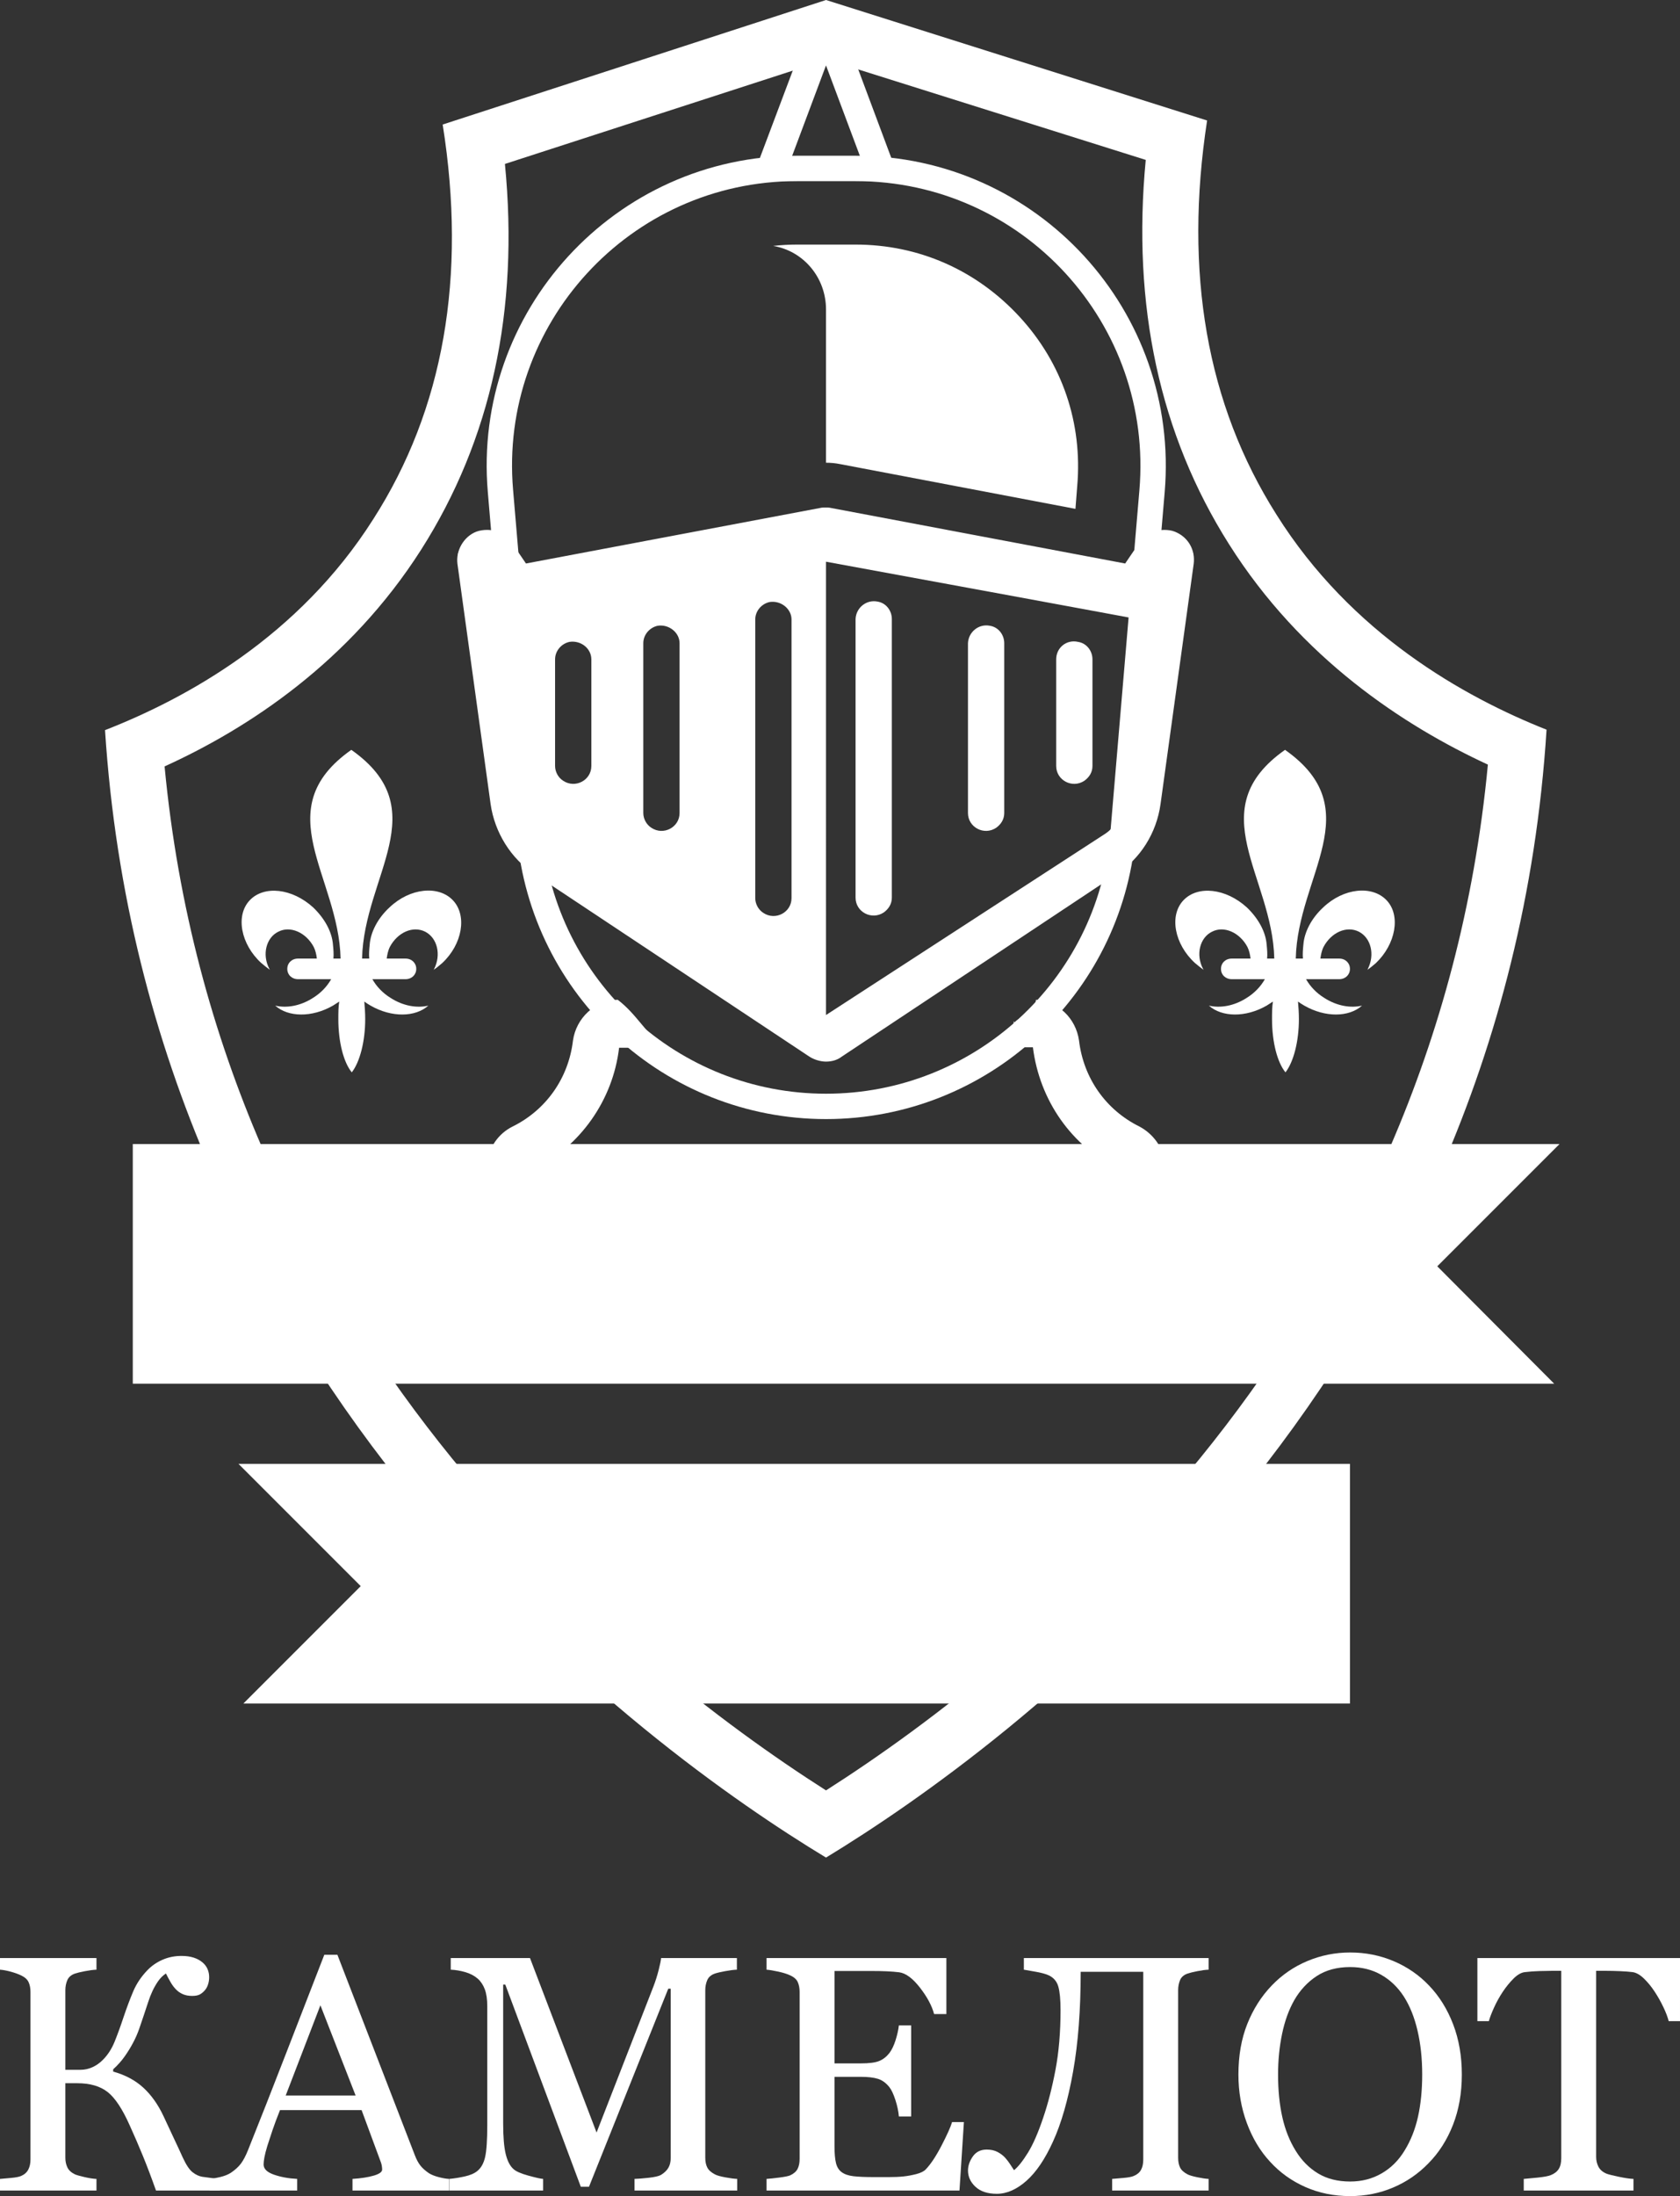 <?xml version="1.0" encoding="utf-8"?>
<!-- Generator: Adobe Illustrator 17.0.0, SVG Export Plug-In . SVG Version: 6.00 Build 0)  -->
<!DOCTYPE svg PUBLIC "-//W3C//DTD SVG 1.1//EN" "http://www.w3.org/Graphics/SVG/1.1/DTD/svg11.dtd">
<svg version="1.1" id="Слой_1" xmlns="http://www.w3.org/2000/svg" xmlns:xlink="http://www.w3.org/1999/xlink" x="0px" y="0px"
	 width="463.651px" height="605.928px" viewBox="0 0 463.651 605.928" enable-background="new 0 0 463.651 605.928"
	 xml:space="preserve">
<rect x="0" y="0" width="463.651" height="605.928" fill="#333333" stroke="none"/>
<g>
	<path fill="#FFFFFF" d="M352.296,142.005c-19.28-30.403-25.583-66.862-19.156-108.759L227.964,0L122.171,34.358
		c6.674,42.021,0.247,78.603-19.156,108.883c-20.516,32.381-51.537,49.436-74.03,58.211
		c11.741,181.677,149.544,281.167,198.98,311.076c49.189-29.909,187.362-129.522,198.856-311.2
		C404.08,192.306,372.935,174.88,352.296,142.005z M227.964,493.989C171.731,458.148,60.253,367.804,45.422,211.462
		c23.111-10.505,51.043-28.796,70.817-59.818c19.28-30.28,27.066-65.997,23.111-106.411l88.861-28.796l87.996,27.684
		c-3.831,40.167,3.831,75.761,22.988,106.04c19.898,31.515,48.2,50.054,71.435,60.806
		C395.799,367.68,284.198,458.148,227.964,493.989z"/>
	<path fill="#FFFFFF" d="M321.522,320.963c-0.494-4.449-3.337-8.157-7.045-10.134c-9.269-4.573-15.449-13.348-16.685-23.729
		c-0.865-6.18-5.809-10.876-11.865-11.247c-0.494,4.078-4.573,4.449-6.056,6.427c0.371,2.225-1.73,4.449-2.843,6.674h8.033
		c1.854,14.707,10.629,27.19,23.729,33.74c-22.741,19.774-51.043,30.527-80.828,30.527s-58.334-10.752-80.828-30.403
		c12.977-6.55,21.999-19.156,23.729-33.74h8.651h3.831c-5.067-3.955-7.663-9.269-12.853-13.224
		c-6.303,0.124-11.494,5.067-12.359,11.247c-1.236,10.382-7.415,19.156-16.685,23.729c-3.955,1.977-6.55,5.809-7.045,10.134
		c-0.494,4.449,0.989,8.775,4.326,11.494c24.965,21.752,56.604,33.493,89.108,33.493c32.628,0,64.267-11.988,89.232-33.617
		C320.533,329.738,322.016,325.165,321.522,320.963z"/>
	<path fill="#FFFFFF" d="M279.996,282.28c0-0.124-0.124-0.371-0.124-0.494l-0.124,0.124v0.742
		C279.749,282.527,279.872,282.403,279.996,282.28z"/>
	<path fill="#FFFFFF" d="M232.661,7.91c-1.236-3.461-8.157-3.461-9.516,0l-15.82,42.021h41.032L232.661,7.91z M227.964,18.044
		l9.764,26.077h-19.527L227.964,18.044z"/>
	<path fill="none" stroke="#FFFFFF" stroke-width="7" stroke-miterlimit="10" d="M227.964,305.267L227.964,305.267
		c-42.639,0-78.109-32.628-81.817-75.143l-8.033-94.67c-4.078-47.706,33.616-88.985,81.817-88.985h16.19
		c48.2,0,85.895,41.155,81.817,89.108l-8.033,94.67C306.197,272.64,270.603,305.267,227.964,305.267z"/>
	<path fill="#FFFFFF" d="M227.964,85.401v42.268c1.236,0,2.595,0.124,3.831,0.371l65.008,12.359l0.494-6.303
		c1.483-17.303-4.078-33.864-15.943-46.717c-11.865-12.853-27.808-19.898-45.234-19.898h-16.19c-2.225,0-4.326,0.124-6.55,0.371
		C221.661,69.21,227.964,76.502,227.964,85.401z"/>
	<g>
		<path fill="#FFFFFF" d="M227.841,150.409l80.704,15.202l6.55,1.236l2.843-4.078l-7.91,57.717l0,0l0,0
			c-0.618,4.82-3.461,9.393-7.539,12.112l0,0l0,0l-74.648,49.56l-74.648-49.56l0,0l0,0c-4.078-2.719-6.921-7.168-7.663-12.235
			l-7.91-57.717l2.843,4.078l6.55-1.236L227.841,150.409 M227.841,140.027c-0.494,0-0.989,0-1.483,0.124l-81.199,15.325
			l-3.955-5.809c-1.73-2.225-4.078-3.461-6.797-3.461c-0.865,0-1.977,0.124-2.966,0.494c-3.461,1.359-5.685,5.191-5.191,8.898
			l9.146,66.244c1.112,7.786,5.562,15.078,12.235,19.404l75.761,50.301c1.359,0.865,3.09,1.359,4.573,1.359
			c1.73,0,3.213-0.494,4.326-1.359l75.761-50.301c6.674-4.326,11.123-11.37,12.235-19.404l9.146-66.244
			c0.494-3.831-1.483-7.415-5.191-8.898c-0.865-0.371-1.977-0.494-2.966-0.494c-2.719,0-5.314,1.112-6.797,3.461l-3.955,5.809
			l-81.199-15.325C228.829,140.027,228.335,140.027,227.841,140.027L227.841,140.027z"/>
	</g>
	<g>
		<g>
			<path fill="#FFFFFF" d="M242.177,165.981L242.177,165.981c2.348,0.371,3.955,2.472,3.955,4.82v76.873
				c0,1.73-0.865,3.09-2.225,4.078l0,0c-3.337,2.225-7.786-0.124-7.786-4.078v-76.873
				C236.245,167.712,239.087,165.363,242.177,165.981z"/>
			<path fill="#FFFFFF" d="M273.198,172.655L273.198,172.655c2.348,0.371,3.955,2.472,3.955,4.82v46.841
				c0,1.73-0.865,3.09-2.225,4.078l0,0c-3.337,2.225-7.786-0.124-7.786-4.078v-46.841
				C267.266,174.385,270.108,172.037,273.198,172.655z"/>
			<path fill="#FFFFFF" d="M297.545,177.104L297.545,177.104c2.348,0.371,3.955,2.472,3.955,4.82v29.414
				c0,1.73-0.865,3.09-2.225,4.078l0,0c-3.337,2.225-7.786-0.124-7.786-4.078v-29.414
				C291.49,178.711,294.332,176.363,297.545,177.104z"/>
		</g>
		<path fill="#FFFFFF" d="M323.376,161.285c-0.989,1.236-2.719,1.977-4.326,1.73l-91.086-16.808l-91.086,16.808
			c-1.73,0.371-3.337-0.247-4.326-1.73l-6.179-8.651l9.887,70.199c0.865,5.932,4.202,11.123,9.393,14.336l82.187,53.391
			l82.187-53.391c5.191-3.213,8.528-8.651,9.393-14.336l9.887-70.199L323.376,161.285z M163.203,211.339
			c0,3.955-4.449,6.303-7.786,4.078c-1.359-0.865-2.225-2.472-2.225-4.078v-29.414c0-2.348,1.73-4.326,3.955-4.82
			c3.213-0.494,6.056,1.854,6.056,4.82L163.203,211.339L163.203,211.339z M187.55,224.316c0,3.955-4.449,6.303-7.786,4.078
			c-1.359-0.865-2.225-2.472-2.225-4.078v-46.841c0-2.348,1.73-4.326,3.955-4.82c3.09-0.494,6.056,1.854,6.056,4.82L187.55,224.316
			L187.55,224.316z M218.448,247.798c0,3.955-4.449,6.303-7.786,4.078c-1.359-0.865-2.225-2.472-2.225-4.078v-76.873
			c0-2.348,1.73-4.326,3.955-4.82c3.09-0.494,6.056,1.854,6.056,4.82L218.448,247.798L218.448,247.798z M310.522,221.597
			c-0.494,3.461-2.595,6.427-5.438,8.404l-77.12,50.054V154.982c0,0,89.603,16.437,89.726,16.561L310.522,221.597z"/>
	</g>
	<path fill="#FFFFFF" d="M125.014,248.416c-3.955-4.202-11.865-3.461-17.55,1.977c-3.213,2.966-5.191,6.797-5.438,10.258
		c-0.124,1.236-0.247,2.595-0.124,3.831h-1.977c0.494-22.864,20.392-41.155-2.966-57.593c-23.359,16.437-3.461,34.852-2.966,57.593
		h-1.977c0.124-1.236,0-2.595-0.124-3.831c-0.247-3.461-2.225-7.168-5.438-10.258c-5.809-5.314-13.595-6.18-17.55-1.977
		s-2.472,12.112,3.213,17.303c0.742,0.618,1.483,1.236,2.348,1.854c0-0.124-0.124-0.124-0.124-0.247
		c-2.101-3.955-0.865-8.651,2.472-10.258c3.337-1.73,7.663,0.247,9.764,4.202c0.494,0.989,0.742,2.101,0.865,3.213h-5.191
		c-1.73,0-2.966,1.236-2.966,2.843c0,1.607,1.236,2.843,2.966,2.843h3.708l0,0l0,0h5.438c-1.112,1.977-2.843,3.831-5.067,5.191
		c-3.461,2.225-7.292,2.843-10.382,2.101c3.584,3.213,10.134,3.337,15.943,0c0.618-0.371,1.112-0.742,1.73-1.112
		c-0.247,1.483-0.247,3.213-0.247,4.82c0,6.427,1.483,11.988,3.708,14.707c2.225-2.843,3.708-8.528,3.708-14.707
		c0-1.73-0.124-3.337-0.247-4.82c0.494,0.371,1.112,0.742,1.73,1.112c5.809,3.337,12.359,3.213,15.943,0
		c-3.09,0.742-6.921,0.124-10.382-2.101c-2.225-1.359-3.955-3.213-5.067-5.191h9.146c1.73,0,2.966-1.236,2.966-2.843
		c0-1.607-1.236-2.843-2.966-2.843h-5.191c0.124-0.989,0.371-2.225,0.865-3.213c2.101-3.955,6.303-5.932,9.764-4.202
		c3.337,1.73,4.449,6.303,2.472,10.258c0,0.124-0.124,0.124-0.124,0.247c0.742-0.494,1.483-1.112,2.348-1.854
		C127.609,260.528,128.969,252.618,125.014,248.416z"/>
	<path fill="#FFFFFF" d="M382.699,248.416c-3.955-4.202-11.865-3.461-17.55,1.977c-3.213,2.966-5.191,6.797-5.438,10.258
		c-0.124,1.236-0.247,2.595-0.124,3.831h-1.977c0.494-22.864,20.392-41.155-2.966-57.593c-23.358,16.437-3.46,34.852-2.966,57.593
		H349.7c0.124-1.236,0-2.595-0.124-3.831c-0.247-3.461-2.225-7.168-5.438-10.258c-5.809-5.314-13.595-6.18-17.55-1.977
		s-2.472,12.112,3.213,17.303c0.742,0.618,1.483,1.236,2.348,1.854c0-0.124-0.124-0.124-0.124-0.247
		c-2.101-3.955-0.865-8.651,2.472-10.258c3.337-1.73,7.663,0.247,9.764,4.202c0.494,0.989,0.742,2.101,0.865,3.213h-5.191
		c-1.73,0-2.966,1.236-2.966,2.843c0,1.607,1.236,2.843,2.966,2.843h3.708l0,0l0,0h5.438c-1.112,1.977-2.843,3.831-5.067,5.191
		c-3.461,2.225-7.292,2.843-10.382,2.101c3.584,3.213,10.134,3.337,15.943,0c0.618-0.371,1.112-0.742,1.73-1.112
		c-0.247,1.483-0.247,3.213-0.247,4.82c0,6.427,1.483,11.988,3.708,14.707c2.225-2.843,3.708-8.528,3.708-14.707
		c0-1.73-0.124-3.337-0.247-4.82c0.494,0.371,1.112,0.742,1.73,1.112c5.809,3.337,12.359,3.213,15.943,0
		c-3.09,0.742-6.921,0.124-10.382-2.101c-2.225-1.359-3.955-3.213-5.067-5.191h9.146c1.73,0,2.966-1.236,2.966-2.843
		c0-1.607-1.236-2.843-2.966-2.843h-5.191c0.124-0.989,0.371-2.225,0.865-3.213c2.101-3.955,6.303-5.932,9.764-4.202
		c3.337,1.73,4.449,6.303,2.472,10.258c0,0.124-0.124,0.124-0.124,0.247c0.742-0.494,1.483-1.112,2.348-1.854
		C385.171,260.528,386.654,252.618,382.699,248.416z"/>
	<g enable-background="new    ">
		<path fill="#FFFFFF" d="M60.708,604.391H43.053c-1.24-3.5-2.449-6.692-3.627-9.574c-1.18-2.883-2.389-5.683-3.627-8.399
			c-2.026-4.557-4.07-7.636-6.132-9.235c-2.063-1.599-4.84-2.399-8.333-2.399h-3.297v20.558c0,0.996,0.188,1.887,0.565,2.672
			c0.376,0.785,1.063,1.419,2.057,1.901c0.482,0.212,1.379,0.469,2.69,0.771c1.311,0.302,2.403,0.468,3.277,0.498v3.209H0v-3.209
			c0.693-0.061,1.702-0.151,3.028-0.271s2.26-0.301,2.803-0.543c0.904-0.391,1.56-0.972,1.966-1.74s0.61-1.695,0.61-2.779v-46.289
			c0-1.023-0.174-1.913-0.52-2.667c-0.347-0.753-1.032-1.37-2.057-1.853c-0.813-0.392-1.778-0.738-2.893-1.04
			c-1.115-0.301-2.095-0.481-2.938-0.543v-3.209h26.625v3.209c-0.844,0.031-1.898,0.166-3.164,0.407s-2.2,0.468-2.803,0.678
			c-1.025,0.362-1.718,0.965-2.079,1.809c-0.362,0.844-0.542,1.763-0.542,2.758v21.969h4.209c1.116,0,2.21-0.241,3.281-0.724
			c1.071-0.481,2.06-1.19,2.965-2.125c1.297-1.325,2.336-2.945,3.119-4.859c0.782-1.913,1.624-4.227,2.526-6.938
			c0.842-2.501,1.714-4.821,2.616-6.961c0.903-2.14,2.228-4.113,3.976-5.922c1.175-1.205,2.561-2.154,4.159-2.848
			c1.597-0.693,3.329-1.04,5.198-1.04c1.295,0,2.425,0.158,3.39,0.475c0.964,0.316,1.778,0.762,2.441,1.334
			c0.603,0.513,1.055,1.115,1.356,1.808c0.301,0.694,0.452,1.447,0.452,2.261c0,0.663-0.098,1.311-0.294,1.943
			c-0.196,0.633-0.475,1.16-0.836,1.582c-0.422,0.513-0.89,0.912-1.401,1.198c-0.513,0.286-1.236,0.43-2.17,0.43
			c-0.995,0-1.861-0.166-2.599-0.498c-0.739-0.331-1.379-0.783-1.921-1.355s-1.032-1.243-1.469-2.012
			c-0.438-0.769-0.852-1.544-1.243-2.328c-0.844,0.573-1.56,1.281-2.147,2.125c-0.587,0.844-1.107,1.748-1.56,2.712
			c-0.452,0.965-0.852,1.989-1.198,3.074c-0.347,1.084-0.746,2.29-1.198,3.616c-0.362,1.115-0.784,2.358-1.266,3.729
			c-0.482,1.372-1.04,2.645-1.673,3.82c-0.663,1.266-1.439,2.531-2.328,3.795c-0.889,1.265-1.952,2.454-3.187,3.568v0.632
			c3.345,0.93,6.125,2.415,8.34,4.455c2.215,2.041,4.076,4.676,5.583,7.905c0.843,1.841,1.77,3.826,2.78,5.953
			c1.009,2.128,1.846,3.932,2.509,5.41c0.934,2.022,1.838,3.374,2.712,4.054c0.874,0.681,1.763,1.096,2.667,1.247
			c0.783,0.121,1.627,0.234,2.531,0.34c0.904,0.106,1.688,0.189,2.351,0.25V604.391z"/>
		<path fill="#FFFFFF" d="M123.947,604.391H97.285v-3.209c2.351-0.151,4.301-0.452,5.853-0.904s2.328-1.01,2.328-1.673
			c0-0.271-0.03-0.603-0.09-0.994c-0.061-0.392-0.15-0.738-0.271-1.04l-5.313-14.375H77.276c-0.845,2.11-1.531,3.948-2.06,5.516
			s-1.004,3.014-1.426,4.339c-0.393,1.296-0.664,2.351-0.815,3.164c-0.151,0.814-0.226,1.478-0.226,1.989
			c0,1.206,0.949,2.141,2.848,2.803c1.899,0.663,4.039,1.056,6.42,1.176v3.209H57.86v-3.209c0.784-0.061,1.763-0.233,2.938-0.521
			c1.175-0.286,2.139-0.67,2.893-1.152c1.205-0.813,2.139-1.665,2.802-2.554c0.663-0.889,1.311-2.117,1.944-3.685
			c3.225-8.046,6.781-17.087,10.668-27.122c3.888-10.035,7.353-18.97,10.397-26.806h3.616l21.381,55.329
			c0.452,1.176,0.964,2.125,1.537,2.848c0.572,0.724,1.371,1.432,2.396,2.125c0.693,0.422,1.597,0.776,2.712,1.063
			c1.115,0.286,2.049,0.444,2.803,0.475V604.391z M98.141,578.173l-9.716-24.892l-9.577,24.892H98.141z"/>
		<path fill="#FFFFFF" d="M203.461,604.391h-28.343v-3.209c1.024-0.03,2.343-0.136,3.955-0.316c1.611-0.182,2.72-0.437,3.322-0.769
			c0.934-0.572,1.62-1.228,2.057-1.967c0.437-0.738,0.656-1.665,0.656-2.78V548.7h-0.679l-21.878,54.65h-2.26l-20.839-55.78h-0.588
			v38.287c0,3.706,0.233,6.524,0.701,8.453c0.467,1.929,1.183,3.315,2.147,4.158c0.662,0.633,2.034,1.236,4.113,1.809
			c2.08,0.572,3.436,0.874,4.068,0.904v3.209h-25.901v-3.209c1.356-0.12,2.78-0.347,4.271-0.679
			c1.492-0.331,2.645-0.828,3.458-1.491c1.055-0.844,1.778-2.14,2.17-3.888c0.391-1.747,0.587-4.671,0.587-8.77v-32.817
			c0-1.898-0.226-3.45-0.678-4.656c-0.452-1.205-1.101-2.185-1.944-2.938c-0.935-0.813-2.08-1.416-3.436-1.808
			c-1.356-0.392-2.697-0.617-4.023-0.679v-3.209h21.871l18.374,48.146l15.686-40.276c0.572-1.478,1.061-3.022,1.468-4.636
			c0.406-1.613,0.625-2.691,0.655-3.234h20.917v3.209c-0.844,0.031-1.921,0.166-3.232,0.407c-1.311,0.241-2.268,0.468-2.87,0.678
			c-1.024,0.362-1.718,0.965-2.079,1.809c-0.362,0.844-0.543,1.763-0.543,2.758v46.242c0,1.056,0.181,1.944,0.543,2.667
			c0.361,0.724,1.055,1.356,2.079,1.898c0.542,0.302,1.507,0.581,2.893,0.837c1.387,0.256,2.486,0.399,3.301,0.43V604.391z"/>
		<path fill="#FFFFFF" d="M266.021,585.496l-1.221,18.895h-53.249v-3.209c0.904-0.061,2.108-0.188,3.616-0.385
			c1.507-0.195,2.486-0.399,2.938-0.61c0.964-0.452,1.634-1.039,2.011-1.763s0.565-1.643,0.565-2.758v-46.107
			c0-0.994-0.166-1.876-0.497-2.644c-0.332-0.769-1.025-1.394-2.079-1.876c-0.814-0.392-1.906-0.738-3.277-1.04
			c-1.372-0.301-2.464-0.481-3.277-0.543v-3.209h49.633v15.46h-3.39c-0.604-2.29-1.906-4.725-3.91-7.301
			c-2.005-2.576-3.91-3.985-5.719-4.227c-0.935-0.12-2.05-0.21-3.345-0.271c-1.296-0.06-2.773-0.09-4.43-0.09H230.31v25.494h7.233
			c2.319,0,4.015-0.218,5.085-0.655c1.069-0.437,2.012-1.167,2.825-2.192c0.662-0.873,1.228-2.041,1.695-3.503
			c0.467-1.462,0.775-2.84,0.927-4.137h3.39v25.134h-3.39c-0.121-1.447-0.445-2.976-0.973-4.589
			c-0.527-1.611-1.077-2.779-1.649-3.503c-0.935-1.175-1.997-1.943-3.187-2.306c-1.191-0.361-2.766-0.542-4.724-0.542h-7.233v19.226
			c0,1.926,0.136,3.444,0.407,4.558s0.798,1.956,1.582,2.527c0.783,0.572,1.854,0.94,3.21,1.106
			c1.355,0.165,3.284,0.247,5.785,0.247c0.995,0,2.306,0,3.934,0c1.627,0,2.998-0.06,4.113-0.181
			c1.145-0.12,2.328-0.339,3.548-0.655c1.221-0.316,2.087-0.746,2.6-1.288c1.386-1.446,2.84-3.639,4.362-6.577
			c1.521-2.938,2.493-5.101,2.915-6.486H266.021z"/>
		<path fill="#FFFFFF" d="M285.798,544.021c-1.644-0.286-2.721-0.475-3.232-0.565v-3.209h50.989v3.209
			c-0.844,0.031-1.876,0.166-3.097,0.407c-1.22,0.241-2.132,0.468-2.734,0.678c-1.025,0.362-1.711,0.965-2.057,1.809
			c-0.347,0.844-0.521,1.763-0.521,2.758v46.242c0,1.056,0.174,1.944,0.521,2.667c0.346,0.724,1.031,1.356,2.057,1.898
			c0.512,0.271,1.424,0.543,2.734,0.814c1.312,0.271,2.343,0.422,3.097,0.452v3.209H306.93v-3.209
			c0.724-0.061,1.771-0.151,3.142-0.271s2.313-0.301,2.825-0.543c0.904-0.361,1.567-0.911,1.989-1.649s0.633-1.695,0.633-2.87
			v-51.804h-17.268c0,10.518-0.701,19.702-2.102,27.552c-1.401,7.851-3.248,14.277-5.538,19.279
			c-2.2,4.853-4.648,8.469-7.346,10.849c-2.697,2.381-5.417,3.571-8.159,3.571c-2.531,0-4.49-0.641-5.876-1.921
			c-1.386-1.281-2.079-2.78-2.079-4.498c0-1.326,0.444-2.622,1.333-3.888s2.162-1.898,3.82-1.898c1.175,0,2.185,0.226,3.028,0.678
			c0.843,0.452,1.537,0.979,2.079,1.582c0.543,0.604,1.018,1.229,1.424,1.876c0.407,0.648,0.746,1.169,1.018,1.56
			c1.145-0.934,2.425-2.546,3.842-4.837c1.416-2.289,2.817-5.499,4.204-9.628c1.326-3.888,2.456-8.287,3.391-13.199
			c0.934-4.912,1.401-10.412,1.401-16.499c0-2.894-0.204-5.056-0.61-6.487c-0.407-1.431-1.273-2.463-2.6-3.096
			C288.669,544.647,287.44,544.309,285.798,544.021z"/>
		<path fill="#FFFFFF" d="M394.4,547.841c2.832,2.954,5.047,6.518,6.645,10.691c1.597,4.174,2.396,8.792,2.396,13.854
			c0,5.093-0.813,9.719-2.44,13.877c-1.628,4.159-3.888,7.7-6.781,10.623c-2.802,2.894-6.057,5.124-9.764,6.69
			c-3.706,1.566-7.654,2.351-11.843,2.351c-4.461,0-8.582-0.837-12.363-2.509c-3.782-1.673-7.029-4.001-9.741-6.984
			c-2.713-2.923-4.845-6.471-6.396-10.646c-1.553-4.173-2.328-8.641-2.328-13.402c0-5.213,0.813-9.861,2.441-13.945
			c1.627-4.083,3.871-7.617,6.735-10.601c2.832-2.952,6.125-5.213,9.877-6.78c3.751-1.566,7.677-2.351,11.775-2.351
			c4.249,0,8.256,0.799,12.023,2.396C388.402,542.703,391.657,544.948,394.4,547.841z M387.665,593.315
			c1.687-2.741,2.915-5.846,3.684-9.312c0.769-3.465,1.152-7.338,1.152-11.617c0-4.399-0.429-8.438-1.288-12.114
			c-0.858-3.677-2.117-6.811-3.774-9.402c-1.657-2.562-3.737-4.558-6.238-5.989s-5.364-2.147-8.588-2.147
			c-3.616,0-6.69,0.829-9.222,2.486s-4.596,3.872-6.193,6.645c-1.507,2.652-2.629,5.757-3.367,9.312
			c-0.739,3.557-1.107,7.294-1.107,11.211c0,4.34,0.391,8.257,1.175,11.753c0.783,3.496,2.019,6.6,3.707,9.312
			c1.627,2.652,3.676,4.724,6.147,6.216c2.471,1.491,5.425,2.237,8.86,2.237c3.224,0,6.132-0.753,8.724-2.26
			S386.037,596.028,387.665,593.315z"/>
		<path fill="#FFFFFF" d="M463.651,557.65h-3.119c-0.271-1.085-0.763-2.373-1.473-3.865c-0.71-1.491-1.502-2.899-2.378-4.227
			c-0.907-1.386-1.896-2.599-2.968-3.639c-1.072-1.039-2.107-1.634-3.104-1.785c-0.937-0.12-2.114-0.211-3.534-0.271
			c-1.419-0.06-2.733-0.091-3.941-0.091h-2.628v51.307c0,0.994,0.211,1.906,0.633,2.734c0.422,0.829,1.16,1.469,2.215,1.921
			c0.543,0.212,1.68,0.497,3.413,0.859c1.732,0.361,3.081,0.558,4.046,0.588v3.209h-30.286v-3.209
			c0.843-0.061,2.132-0.182,3.865-0.362c1.732-0.181,2.93-0.406,3.593-0.678c0.995-0.392,1.726-0.956,2.192-1.695
			c0.467-0.738,0.701-1.725,0.701-2.961v-51.713h-2.622c-0.935,0-2.095,0.023-3.48,0.068c-1.387,0.045-2.712,0.144-3.978,0.294
			c-0.995,0.12-2.027,0.716-3.097,1.785c-1.07,1.07-2.057,2.283-2.961,3.639c-0.904,1.356-1.703,2.796-2.396,4.317
			c-0.694,1.522-1.176,2.78-1.447,3.774h-3.164v-17.403h55.917V557.65z"/>
	</g>
	<path fill="#FFFFFF" d="M430.405,315.649H36.647v66.121h392.275l-32.257-32.381L430.405,315.649z M395.799,335.794L395.799,335.794
		L395.799,335.794L395.799,335.794z"/>
	<polygon fill="#FFFFFF" points="65.814,403.892 99.554,437.632 67.174,470.013 372.565,470.013 372.565,403.892 	"/>
</g>
</svg>
